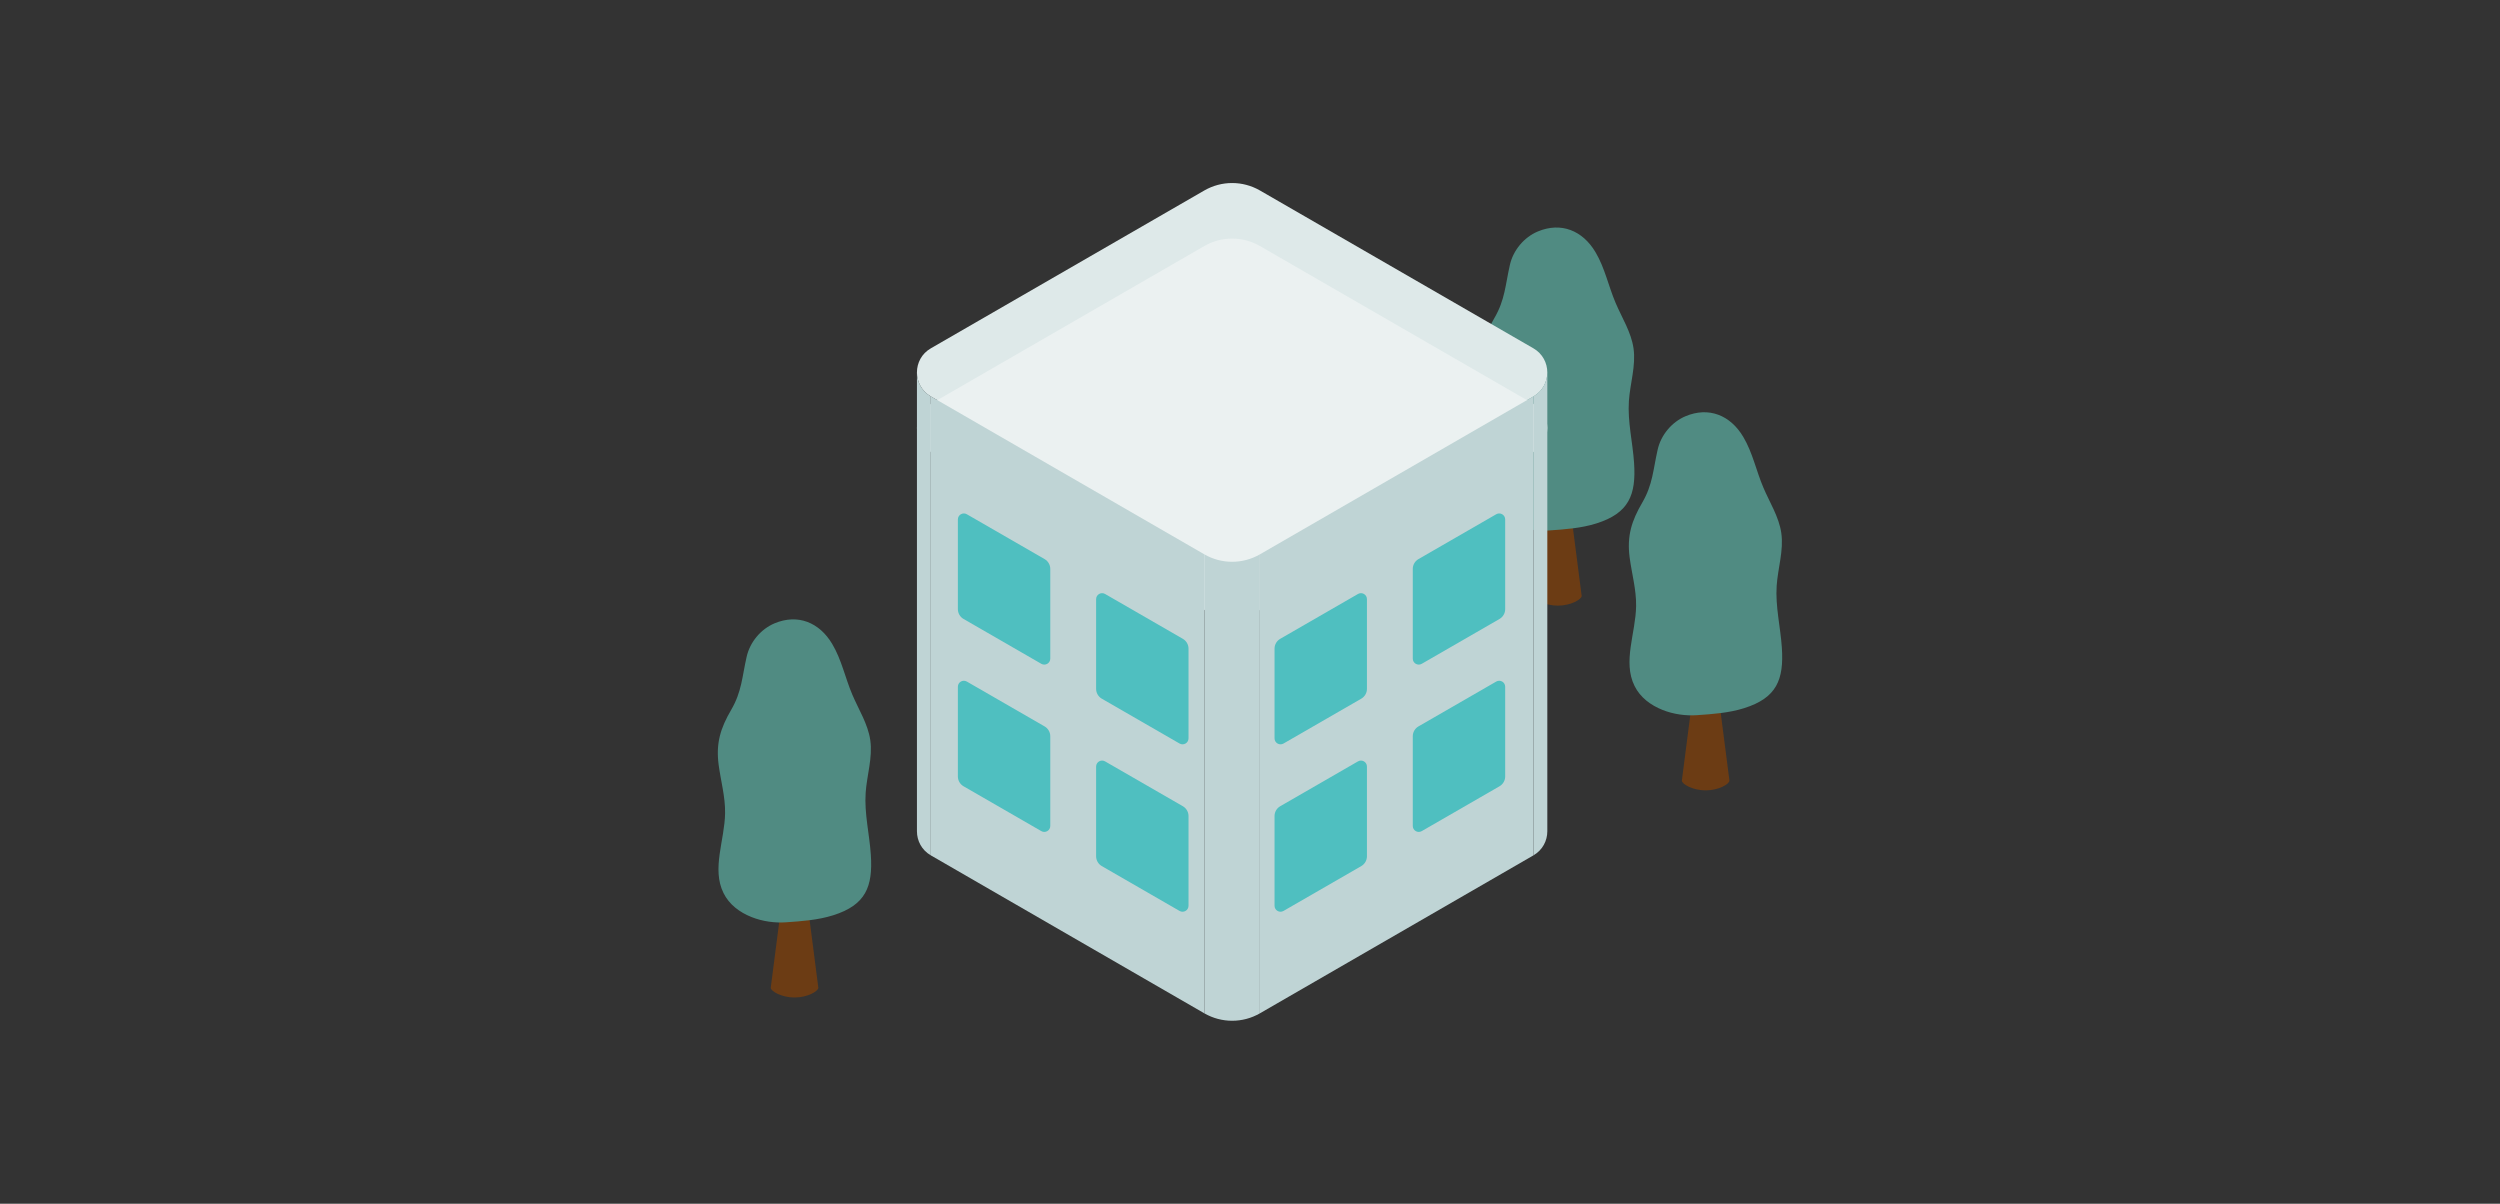 <?xml version="1.0" encoding="UTF-8"?><svg id="_レイヤー_1" xmlns="http://www.w3.org/2000/svg" viewBox="0 0 270 130"><rect x="0" y="0" width="270" height="130" fill="#333333" stroke="none"/><defs><style>.cls-1{fill:#bfd4d5;}.cls-2{fill:#508b82;}.cls-3{fill:#ebf1f1;}.cls-4{fill:#6c3c14;}.cls-5{fill:#4fbfc0;}.cls-6{fill:#dee9e9;}</style></defs><path class="cls-4" d="M168.24,52.92c-.65,0-1.17.29-1.17.65l-1.39,10.79c0,.36,1.15,1.05,2.57,1.05s2.57-.69,2.57-1.05l-1.39-10.79c0-.36-.53-.65-1.17-.65Z"/><path class="cls-2" d="M163.59,56.72c-1.28-.51-2.41-1.35-3.02-2.59-1.3-2.62.13-5.71.17-8.63.03-1.77-.47-3.5-.7-5.25-.3-2.32.21-3.94,1.36-5.91,1.15-1.98,1.17-3.55,1.67-5.74.36-1.58,1.52-2.97,3.01-3.6,2.51-1.05,4.84-.11,6.23,2.23,1.01,1.69,1.4,3.66,2.17,5.47.69,1.63,1.69,3.17,1.94,4.92.27,1.89-.37,3.78-.5,5.69-.15,2.24.41,4.45.56,6.69.23,3.45-.55,5.42-4.07,6.53-1.65.52-3.4.64-5.12.76-1.17.08-2.5-.09-3.7-.57Z"/><path class="cls-4" d="M184.2,72.87c-.65,0-1.17.29-1.17.65l-1.39,10.79c0,.36,1.15,1.05,2.57,1.05s2.57-.69,2.57-1.05l-1.39-10.79c0-.36-.53-.65-1.17-.65Z"/><path class="cls-2" d="M179.55,76.67c-1.28-.51-2.41-1.35-3.02-2.59-1.3-2.62.13-5.71.17-8.63.03-1.77-.47-3.5-.7-5.25-.3-2.32.21-3.94,1.36-5.91,1.15-1.98,1.17-3.55,1.67-5.74.36-1.58,1.52-2.97,3.01-3.6,2.51-1.05,4.84-.11,6.23,2.23,1.01,1.69,1.4,3.66,2.17,5.47.69,1.63,1.69,3.17,1.94,4.92.27,1.89-.37,3.78-.5,5.69-.15,2.24.41,4.45.56,6.69.23,3.45-.55,5.42-4.07,6.53-1.65.52-3.4.64-5.12.76-1.17.08-2.5-.09-3.7-.57Z"/><path class="cls-6" d="M136.07,59.87l29.54-17.05c2-1.15,2-4.04,0-5.2l-29.54-17.05c-1.86-1.07-4.14-1.07-6,0l-29.54,17.05c-2,1.15-2,4.04,0,5.2l29.54,17.05c1.86,1.07,4.14,1.07,6,0Z"/><path class="cls-3" d="M136.07,65.87l29.54-17.05c2-1.15,2-4.04,0-5.2l-29.54-17.05c-1.86-1.07-4.14-1.07-6,0l-29.54,17.05c-2,1.15-2,4.04,0,5.2l29.54,17.05c1.86,1.07,4.14,1.07,6,0Z"/><polygon class="cls-1" points="130.07 59.87 100.53 42.81 100.53 92.38 130.07 109.44 130.07 59.87"/><polygon class="cls-1" points="136.07 59.87 165.61 42.81 165.61 92.38 136.07 109.44 136.07 59.87"/><path class="cls-1" d="M100.53,92.38c-1-.58-1.5-1.59-1.5-2.6v-49.58c0,1.01.5,2.03,1.5,2.61v49.57Z"/><path class="cls-1" d="M165.61,92.38c1-.58,1.5-1.59,1.5-2.6v-49.58c0,1.01-.5,2.03-1.5,2.61v49.57Z"/><path class="cls-1" d="M136.07,109.44v-49.57c-1.86,1.07-4.14,1.07-6,0v49.57c1.86,1.07,4.14,1.07,6,0Z"/><path class="cls-5" d="M127.76,69l-8.41-4.85c-.43-.25-.97.06-.97.56v9.69c0,.43.23.83.6,1.05l8.41,4.85c.43.25.97-.06.97-.56v-9.69c0-.43-.23-.83-.6-1.05Z"/><path class="cls-5" d="M127.76,87.08l-8.41-4.85c-.43-.25-.97.06-.97.56v9.69c0,.43.23.83.6,1.05l8.41,4.85c.43.25.97-.06.97-.56v-9.69c0-.43-.23-.83-.6-1.05Z"/><path class="cls-5" d="M112.83,60.39l-8.41-4.85c-.43-.25-.97.06-.97.56v9.69c0,.43.23.83.6,1.05l8.41,4.85c.43.25.97-.06.97-.56v-9.69c0-.43-.23-.83-.6-1.05Z"/><path class="cls-5" d="M112.83,78.46l-8.41-4.85c-.43-.25-.97.06-.97.56v9.69c0,.43.23.83.6,1.05l8.41,4.85c.43.25.97-.06.97-.56v-9.69c0-.43-.23-.83-.6-1.05Z"/><path class="cls-5" d="M138.25,69l8.41-4.85c.43-.25.97.06.97.56v9.69c0,.43-.23.83-.6,1.05l-8.41,4.85c-.43.25-.97-.06-.97-.56v-9.69c0-.43.23-.83.6-1.05Z"/><path class="cls-5" d="M138.25,87.08l8.41-4.85c.43-.25.97.06.97.56v9.69c0,.43-.23.83-.6,1.05l-8.41,4.85c-.43.25-.97-.06-.97-.56v-9.69c0-.43.23-.83.6-1.05Z"/><path class="cls-5" d="M153.18,60.39l8.41-4.85c.43-.25.97.06.97.56v9.69c0,.43-.23.83-.6,1.05l-8.41,4.85c-.43.25-.97-.06-.97-.56v-9.69c0-.43.23-.83.6-1.05Z"/><path class="cls-5" d="M153.18,78.46l8.41-4.85c.43-.25.97.06.97.56v9.69c0,.43-.23.83-.6,1.05l-8.41,4.85c-.43.25-.97-.06-.97-.56v-9.69c0-.43.23-.83.6-1.05Z"/><path class="cls-4" d="M85.8,95.24c-.65,0-1.17.29-1.17.65l-1.39,10.79c0,.36,1.15,1.05,2.57,1.05s2.57-.69,2.57-1.05l-1.39-10.79c0-.36-.53-.65-1.17-.65Z"/><path class="cls-2" d="M81.16,99.04c-1.28-.51-2.41-1.35-3.02-2.59-1.3-2.62.13-5.71.17-8.63.03-1.77-.47-3.5-.7-5.25-.3-2.32.21-3.94,1.36-5.91,1.15-1.98,1.17-3.55,1.67-5.74.36-1.58,1.52-2.97,3.01-3.6,2.51-1.05,4.84-.11,6.23,2.23,1.01,1.69,1.4,3.66,2.17,5.47.69,1.63,1.69,3.17,1.94,4.92.27,1.89-.37,3.78-.5,5.69-.15,2.24.41,4.45.56,6.69.23,3.45-.55,5.42-4.07,6.53-1.65.52-3.4.64-5.12.76-1.17.08-2.5-.09-3.7-.57Z"/></svg>